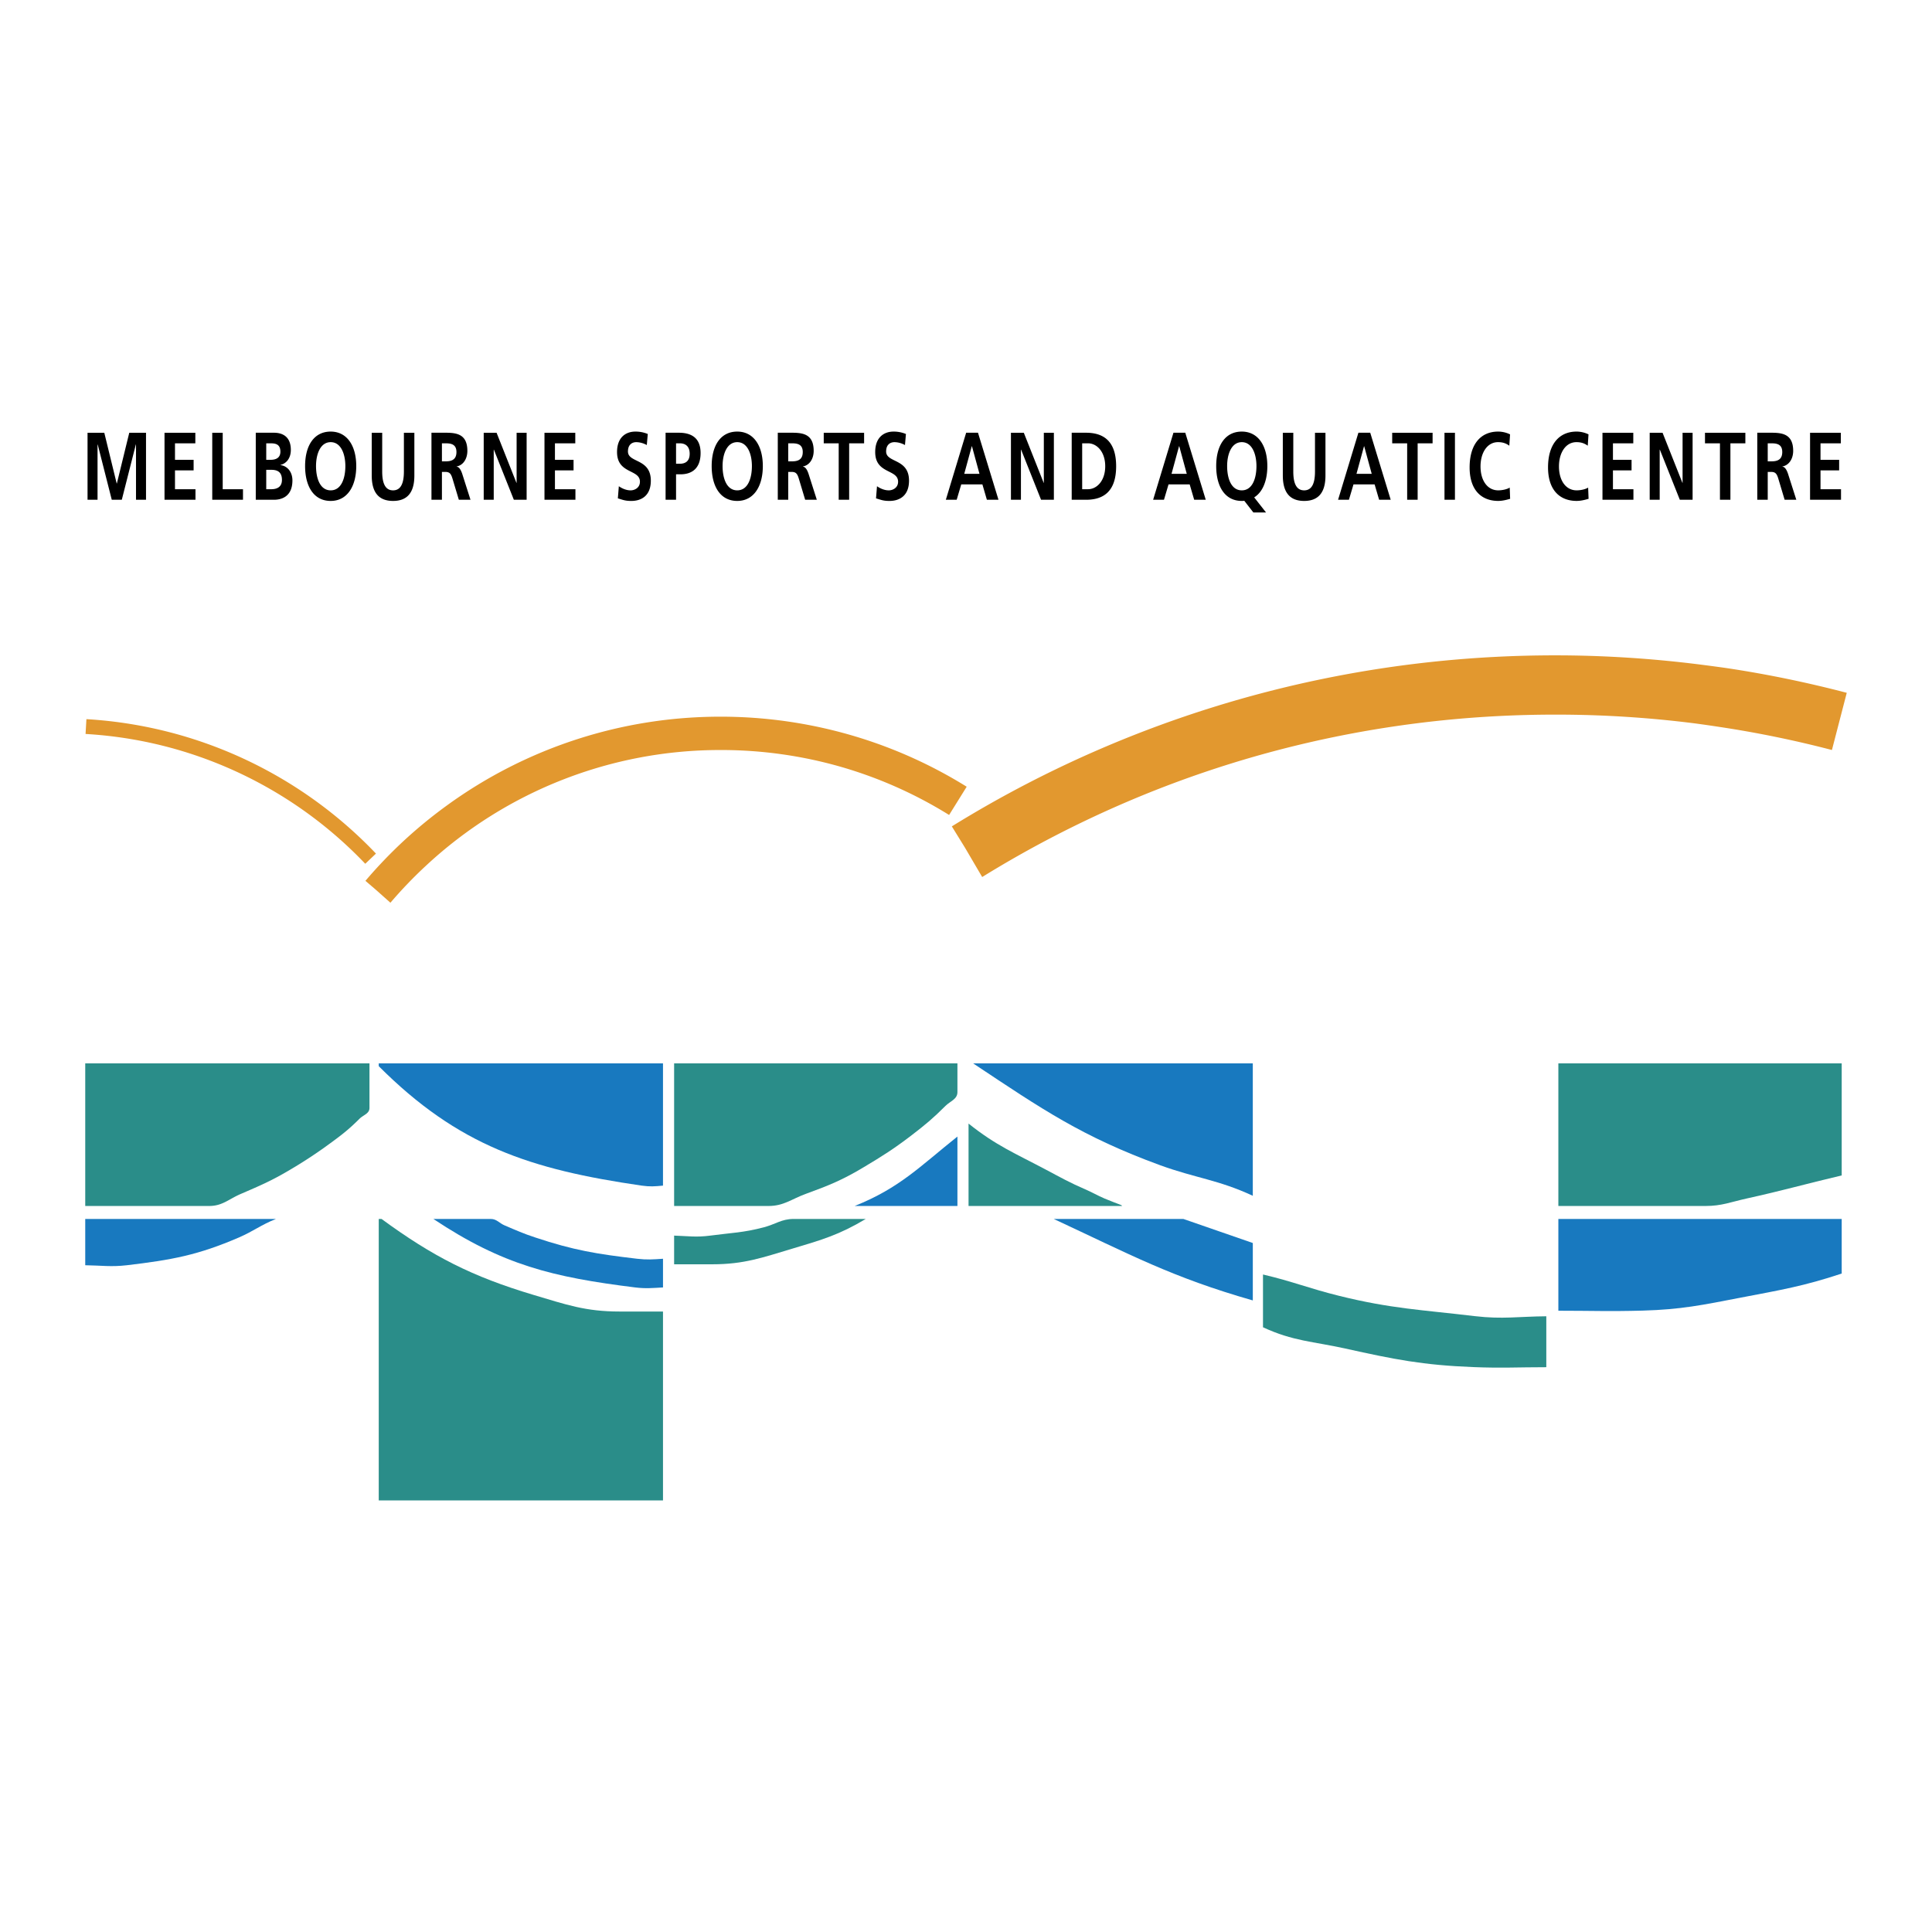 <svg xmlns="http://www.w3.org/2000/svg" width="2500" height="2500" viewBox="0 0 192.756 192.756"><path fill-rule="evenodd" clip-rule="evenodd" fill="#fff" d="M0 0h192.756v192.756H0V0z"/><path d="M8.622 71.75l.053.003a43.459 43.459 0 0 1 9.212 1.561A43.48 43.48 0 0 1 37.51 85.163l-1.068 1.016a41.99 41.99 0 0 0-18.953-11.446 42.061 42.061 0 0 0-4.369-.986 42.31 42.31 0 0 0-4.531-.517l-.052-.003.085-1.477zM36.475 87.858l.004-.004.002.002a46.858 46.858 0 0 1 3.797-3.963 47.027 47.027 0 0 1 4.276-3.509 46.362 46.362 0 0 1 27.354-8.88h.011a46.626 46.626 0 0 1 14.958 2.463 46.334 46.334 0 0 1 9.57 4.524l-1.754 2.819a43.046 43.046 0 0 0-10.731-4.784 43.281 43.281 0 0 0-12.044-1.696h-.011a43.055 43.055 0 0 0-29.369 11.505 43.866 43.866 0 0 0-3.56 3.701l-.019.026-.004.005-1.482-1.319-1.015-.869c.005-.007.012-.013.018-.019l-.001-.002zM95.013 82.418l.009-.005a113.6 113.6 0 0 1 15.335-7.938c13.773-5.851 28.912-9.091 44.793-9.091h.025c4.963.001 9.91.33 14.816.964 1.094.143 1.9.252 2.373.323 3.988.601 7.955 1.423 11.887 2.451l-1.479 5.706a108.098 108.098 0 0 0-11.285-2.312 131.3 131.3 0 0 0-2.234-.323 109.709 109.709 0 0 0-14.078-.895h-.025c-15.088 0-29.445 3.066-42.484 8.606a108.977 108.977 0 0 0-14.608 7.556l-.057.035-.008.005-1.717-2.927-1.312-2.125.049-.03z" fill="#e2982f"/><path fill-rule="evenodd" clip-rule="evenodd" d="M8.734 49.862h.998v-5.499l.017-.018 1.402 5.517h1.001l1.401-5.517h.016v5.517h.999v-6.687h-1.671l-1.239 5.068h-.015l-1.238-5.068H8.734v6.687zM16.414 49.862h3.089V48.81h-2.044v-1.878h1.858v-1.055h-1.858v-1.648h2.03v-1.054h-3.075v6.687zM21.176 49.862h3.067V48.81H22.22v-5.635h-1.044v6.687zM26.563 46.874h.493c.521 0 1.073.133 1.073 1.005 0 .777-.589.931-1.073.931h-.493v-1.936zm0-2.645h.403c.478 0 1.008.057 1.008.833 0 .689-.545.814-.986.814h-.425v-1.647zm-1.045 5.633h1.821c.656 0 1.836-.248 1.836-1.934 0-.825-.487-1.439-1.194-1.525v-.018c.618-.145 1.036-.701 1.036-1.496 0-1.465-1.007-1.715-1.678-1.715h-1.821v6.688zM30.44 46.5c0 2.05.881 3.478 2.552 3.478 1.649 0 2.551-1.458 2.551-3.478 0-2.022-.918-3.441-2.551-3.441-1.656.001-2.552 1.39-2.552 3.441zm1.09 0c0-1.18.425-2.386 1.463-2.386 1.037 0 1.463 1.207 1.463 2.386 0 1.207-.397 2.422-1.463 2.422-1.068.001-1.463-1.215-1.463-2.422zM37.088 47.447c0 1.792.792 2.531 2.127 2.531 1.336 0 2.126-.739 2.126-2.531v-4.272h-1.044v3.861c0 1.141-.283 1.887-1.082 1.887-.797 0-1.083-.746-1.083-1.887v-3.861h-1.044v4.272zM44.091 44.229h.344c.522 0 1.104.065 1.104.872 0 .832-.588.929-1.104.929h-.344v-1.801zm-1.044 5.633h1.044v-2.779h.336c.441 0 .574.192.724.691l.627 2.087h1.163l-.835-2.616c-.104-.296-.269-.66-.552-.689v-.018c.664-.115 1.075-.769 1.075-1.553 0-1.859-1.336-1.812-2.456-1.812h-1.126v6.689zM48.26 49.862h1v-5h.015l1.992 5h1.275v-6.687h-.999v5.002h-.016l-1.984-5.002H48.26v6.687zM54.323 49.862h3.088V48.81h-2.044v-1.878h1.857v-1.055h-1.857v-1.648h2.029v-1.054h-3.073v6.687zM64.629 43.299a3.154 3.154 0 0 0-1.245-.239c-.918 0-1.821.546-1.821 2.042 0 2.212 2.283 1.686 2.283 2.96 0 .604-.53.861-.925.861-.412 0-.821-.163-1.18-.411l-.097 1.207c.514.163.768.26 1.335.26 1.053 0 1.954-.556 1.954-2.022 0-2.242-2.282-1.754-2.282-2.913 0-.728.463-.929.819-.929.365 0 .731.106 1.061.287l.098-1.103zM67.45 44.229h.366c.538 0 .993.267.993 1.044 0 .775-.469.996-.993.996h-.366v-2.04zm-1.044 5.633h1.044v-2.54h.44c1.119 0 2.008-.565 2.008-2.126 0-1.6-1.037-2.022-2.172-2.022h-1.32v6.688zM71.004 46.5c0 2.05.88 3.478 2.55 3.478 1.65 0 2.553-1.458 2.553-3.478 0-2.022-.918-3.441-2.553-3.441-1.656.001-2.55 1.39-2.55 3.441zm1.088 0c0-1.18.426-2.386 1.462-2.386 1.038 0 1.463 1.207 1.463 2.386 0 1.207-.395 2.422-1.463 2.422-1.065.001-1.462-1.215-1.462-2.422zM78.643 44.229h.344c.523 0 1.104.065 1.104.872 0 .832-.589.929-1.104.929h-.344v-1.801zM77.6 49.862h1.043v-2.779h.337c.441 0 .574.192.724.691l.627 2.087h1.163l-.835-2.616c-.104-.296-.27-.66-.553-.689v-.018c.664-.115 1.075-.769 1.075-1.553 0-1.859-1.336-1.812-2.456-1.812H77.6v6.689zM83.677 49.862h1.044v-5.633h1.491v-1.054h-4.027v1.054h1.492v5.633zM90.385 43.299a3.147 3.147 0 0 0-1.245-.239c-.918 0-1.821.546-1.821 2.042 0 2.212 2.284 1.686 2.284 2.96 0 .604-.53.861-.925.861-.41 0-.821-.163-1.18-.411l-.097 1.207c.516.163.768.26 1.337.26 1.052 0 1.955-.556 1.955-2.022 0-2.242-2.284-1.754-2.284-2.913 0-.728.463-.929.821-.929.366 0 .731.106 1.059.287l.096-1.103zM97.723 47.276h-1.521l.753-2.759h.015l.753 2.759zm-3.357 2.586h1.082l.455-1.532h2.111l.447 1.532h1.158l-2.045-6.688h-1.18l-2.028 6.688zM100.861 49.862h.998v-5h.018l1.99 5h1.278v-6.687h-1.002v5.002h-.014l-1.984-5.002h-1.284v6.687zM106.924 49.862h1.426c1.596 0 3.008-.688 3.008-3.344 0-2.653-1.412-3.344-3.008-3.344h-1.426v6.688zm1.045-5.633h.582c.873 0 1.717.833 1.717 2.289 0 1.458-.844 2.291-1.717 2.291h-.582v-4.58zM118.404 47.276h-1.521l.752-2.759h.018l.751 2.759zm-3.357 2.586h1.082l.455-1.532h2.111l.449 1.532h1.154l-2.043-6.688h-1.18l-2.028 6.688zM126.311 51.128l-1.18-1.505c.857-.526 1.312-1.686 1.312-3.123 0-2.022-.916-3.441-2.549-3.441-1.658 0-2.553 1.39-2.553 3.441 0 2.05.879 3.478 2.553 3.478.088 0 .168 0 .244-.02l.91 1.17h1.263zm-3.879-4.628c0-1.18.424-2.386 1.463-2.386 1.035 0 1.461 1.207 1.461 2.386 0 1.207-.396 2.422-1.461 2.422-1.069.001-1.463-1.215-1.463-2.422zM127.988 47.447c0 1.792.793 2.531 2.127 2.531 1.336 0 2.127-.739 2.127-2.531v-4.272h-1.045v3.861c0 1.141-.283 1.887-1.082 1.887s-1.082-.746-1.082-1.887v-3.861h-1.045v4.272zM136.857 47.276h-1.521l.754-2.759h.014l.753 2.759zm-3.357 2.586h1.082l.455-1.532h2.109l.449 1.532h1.156l-2.043-6.688h-1.18l-2.028 6.688zM140.393 49.862h1.046v-5.633h1.491v-1.054h-4.03v1.054h1.493v5.633zM144.117 49.862h1.043v-6.687h-1.043v6.687zM150.625 48.647c-.248.162-.732.275-1.145.275-1.109 0-1.768-1.023-1.768-2.384 0-1.372.672-2.425 1.746-2.425.373 0 .732.068 1.127.355l.074-1.132a2.79 2.79 0 0 0-1.18-.278c-1.768 0-2.855 1.285-2.855 3.574 0 2.262 1.172 3.344 2.855 3.344.398 0 .807-.097 1.188-.21l-.042-1.119zM158.449 48.647c-.246.162-.73.275-1.143.275-1.111 0-1.768-1.023-1.768-2.384 0-1.372.672-2.425 1.746-2.425.373 0 .73.068 1.127.355l.074-1.132a2.803 2.803 0 0 0-1.18-.278c-1.768 0-2.857 1.285-2.857 3.574 0 2.262 1.172 3.344 2.857 3.344.396 0 .807-.097 1.188-.21l-.044-1.119zM159.879 49.862h3.088V48.81h-2.043v-1.878h1.857v-1.055h-1.857v-1.648h2.029v-1.054h-3.074v6.687zM164.59 49.862h.998v-5h.016l1.992 5h1.275v-6.687h-1v5.002h-.014l-1.984-5.002h-1.283v6.687zM171.6 49.862h1.043v-5.633h1.492v-1.054h-4.028v1.054h1.493v5.633zM176.367 44.229h.344c.523 0 1.105.065 1.105.872 0 .832-.59.929-1.105.929h-.344v-1.801zm-1.043 5.633h1.043v-2.779h.338c.439 0 .572.192.723.691l.625 2.087h1.166l-.836-2.616c-.105-.296-.27-.66-.553-.689v-.018c.664-.115 1.076-.769 1.076-1.553 0-1.859-1.338-1.812-2.457-1.812h-1.125v6.689zM180.59 49.862h3.088V48.81h-2.045v-1.878h1.859v-1.055h-1.859v-1.648h2.029v-1.054h-3.072v6.687z"/><path d="M8.504 106.094h28.359v4.437c0 .588-.599.69-1.016 1.107-1.028 1.027-1.697 1.547-2.863 2.4a46.29 46.29 0 0 1-4.064 2.681c-1.825 1.084-2.945 1.558-4.896 2.4-1.19.509-1.835 1.201-3.141 1.201H8.504v-14.226z" fill-rule="evenodd" clip-rule="evenodd" fill="#2a8d89"/><path d="M37.787 106.094h28.36v12.195c-.831.081-1.304.115-2.125 0-11.142-1.618-18.291-3.973-26.235-11.917v-.278z" fill-rule="evenodd" clip-rule="evenodd" fill="#1879bf"/><path d="M67.256 106.094h28.267v2.865c0 .715-.704.889-1.201 1.384-1.234 1.236-2.031 1.895-3.417 2.957-1.745 1.329-2.818 2.009-4.712 3.141-2.135 1.282-3.476 1.825-5.819 2.679-1.421.521-2.182 1.201-3.695 1.201h-9.422v-14.227h-.001z" fill-rule="evenodd" clip-rule="evenodd" fill="#2a8d89"/><path d="M97.094 106.094h27.898v13.21c-3.441-1.604-5.682-1.755-9.238-3.047-7.795-2.854-11.756-5.567-18.66-10.163z" fill-rule="evenodd" clip-rule="evenodd" fill="#1879bf"/><path d="M155.477 106.094h28.27v11.179c-3.719.877-5.799 1.49-9.516 2.31-1.561.345-2.461.738-4.064.738h-14.689v-14.227h-.001zM96.632 112.099c2.758 2.207 4.653 2.969 7.76 4.62 1.477.784 2.33 1.269 3.879 1.939.773.335 1.168.589 1.941.924.357.149.564.22.922.369.289.115 1.062.369.74.369H96.632v-8.221z" fill-rule="evenodd" clip-rule="evenodd" fill="#2a8d89"/><path d="M95.523 113.393v6.928H85.27c4.479-1.791 6.478-3.915 10.253-6.928zM8.504 121.615h19.03c-1.49.589-2.229 1.212-3.695 1.847-4.123 1.778-6.708 2.239-11.179 2.771-1.604.185-2.54.021-4.156 0v-4.618z" fill-rule="evenodd" clip-rule="evenodd" fill="#1879bf"/><path d="M37.787 121.615h.278c5.138 3.763 9.052 5.75 15.149 7.574 3.268.97 5.186 1.662 8.592 1.662h4.341v18.846h-28.36v-28.082z" fill-rule="evenodd" clip-rule="evenodd" fill="#2a8d89"/><path d="M43.237 121.615h5.729c.589 0 .854.426 1.386.646 1.165.497 1.847.808 3.048 1.201 3.845 1.281 6.131 1.65 10.163 2.124.993.115 1.581.069 2.585 0v2.863c-1.084.059-1.697.128-2.771 0-8.257-1.027-13.234-2.239-20.14-6.834z" fill-rule="evenodd" clip-rule="evenodd" fill="#1879bf"/><path d="M79.172 121.615h7.206c-2.644 1.581-4.354 2.077-7.297 2.954-3.06.913-4.837 1.57-8.038 1.57h-3.786v-2.862c1.408.046 2.216.185 3.602 0 2.09-.278 3.315-.289 5.359-.832 1.142-.299 1.766-.83 2.954-.83z" fill-rule="evenodd" clip-rule="evenodd" fill="#2a8d89"/><path d="M105.131 121.615h12.932l6.93 2.4v5.729c-8.083-2.309-12.253-4.586-19.862-8.129zM155.477 121.615h28.27v5.448c-3.836 1.271-6.109 1.641-10.072 2.402-3.775.728-5.945 1.19-9.791 1.295-3.279.091-5.125.011-8.406.011v-9.156h-.001z" fill-rule="evenodd" clip-rule="evenodd" fill="#1879bf"/><path d="M126.01 127.157c2.988.703 4.594 1.386 7.574 2.124 5.207 1.293 8.256 1.397 13.58 2.033 2.748.321 4.34.034 7.111.011v5.081c-2.84 0-4.457.104-7.297-.011-5.023-.197-7.854-.763-12.748-1.849-3.234-.717-5.219-.728-8.221-2.124v-5.265h.001z" fill-rule="evenodd" clip-rule="evenodd" fill="#2a8d89"/></svg>